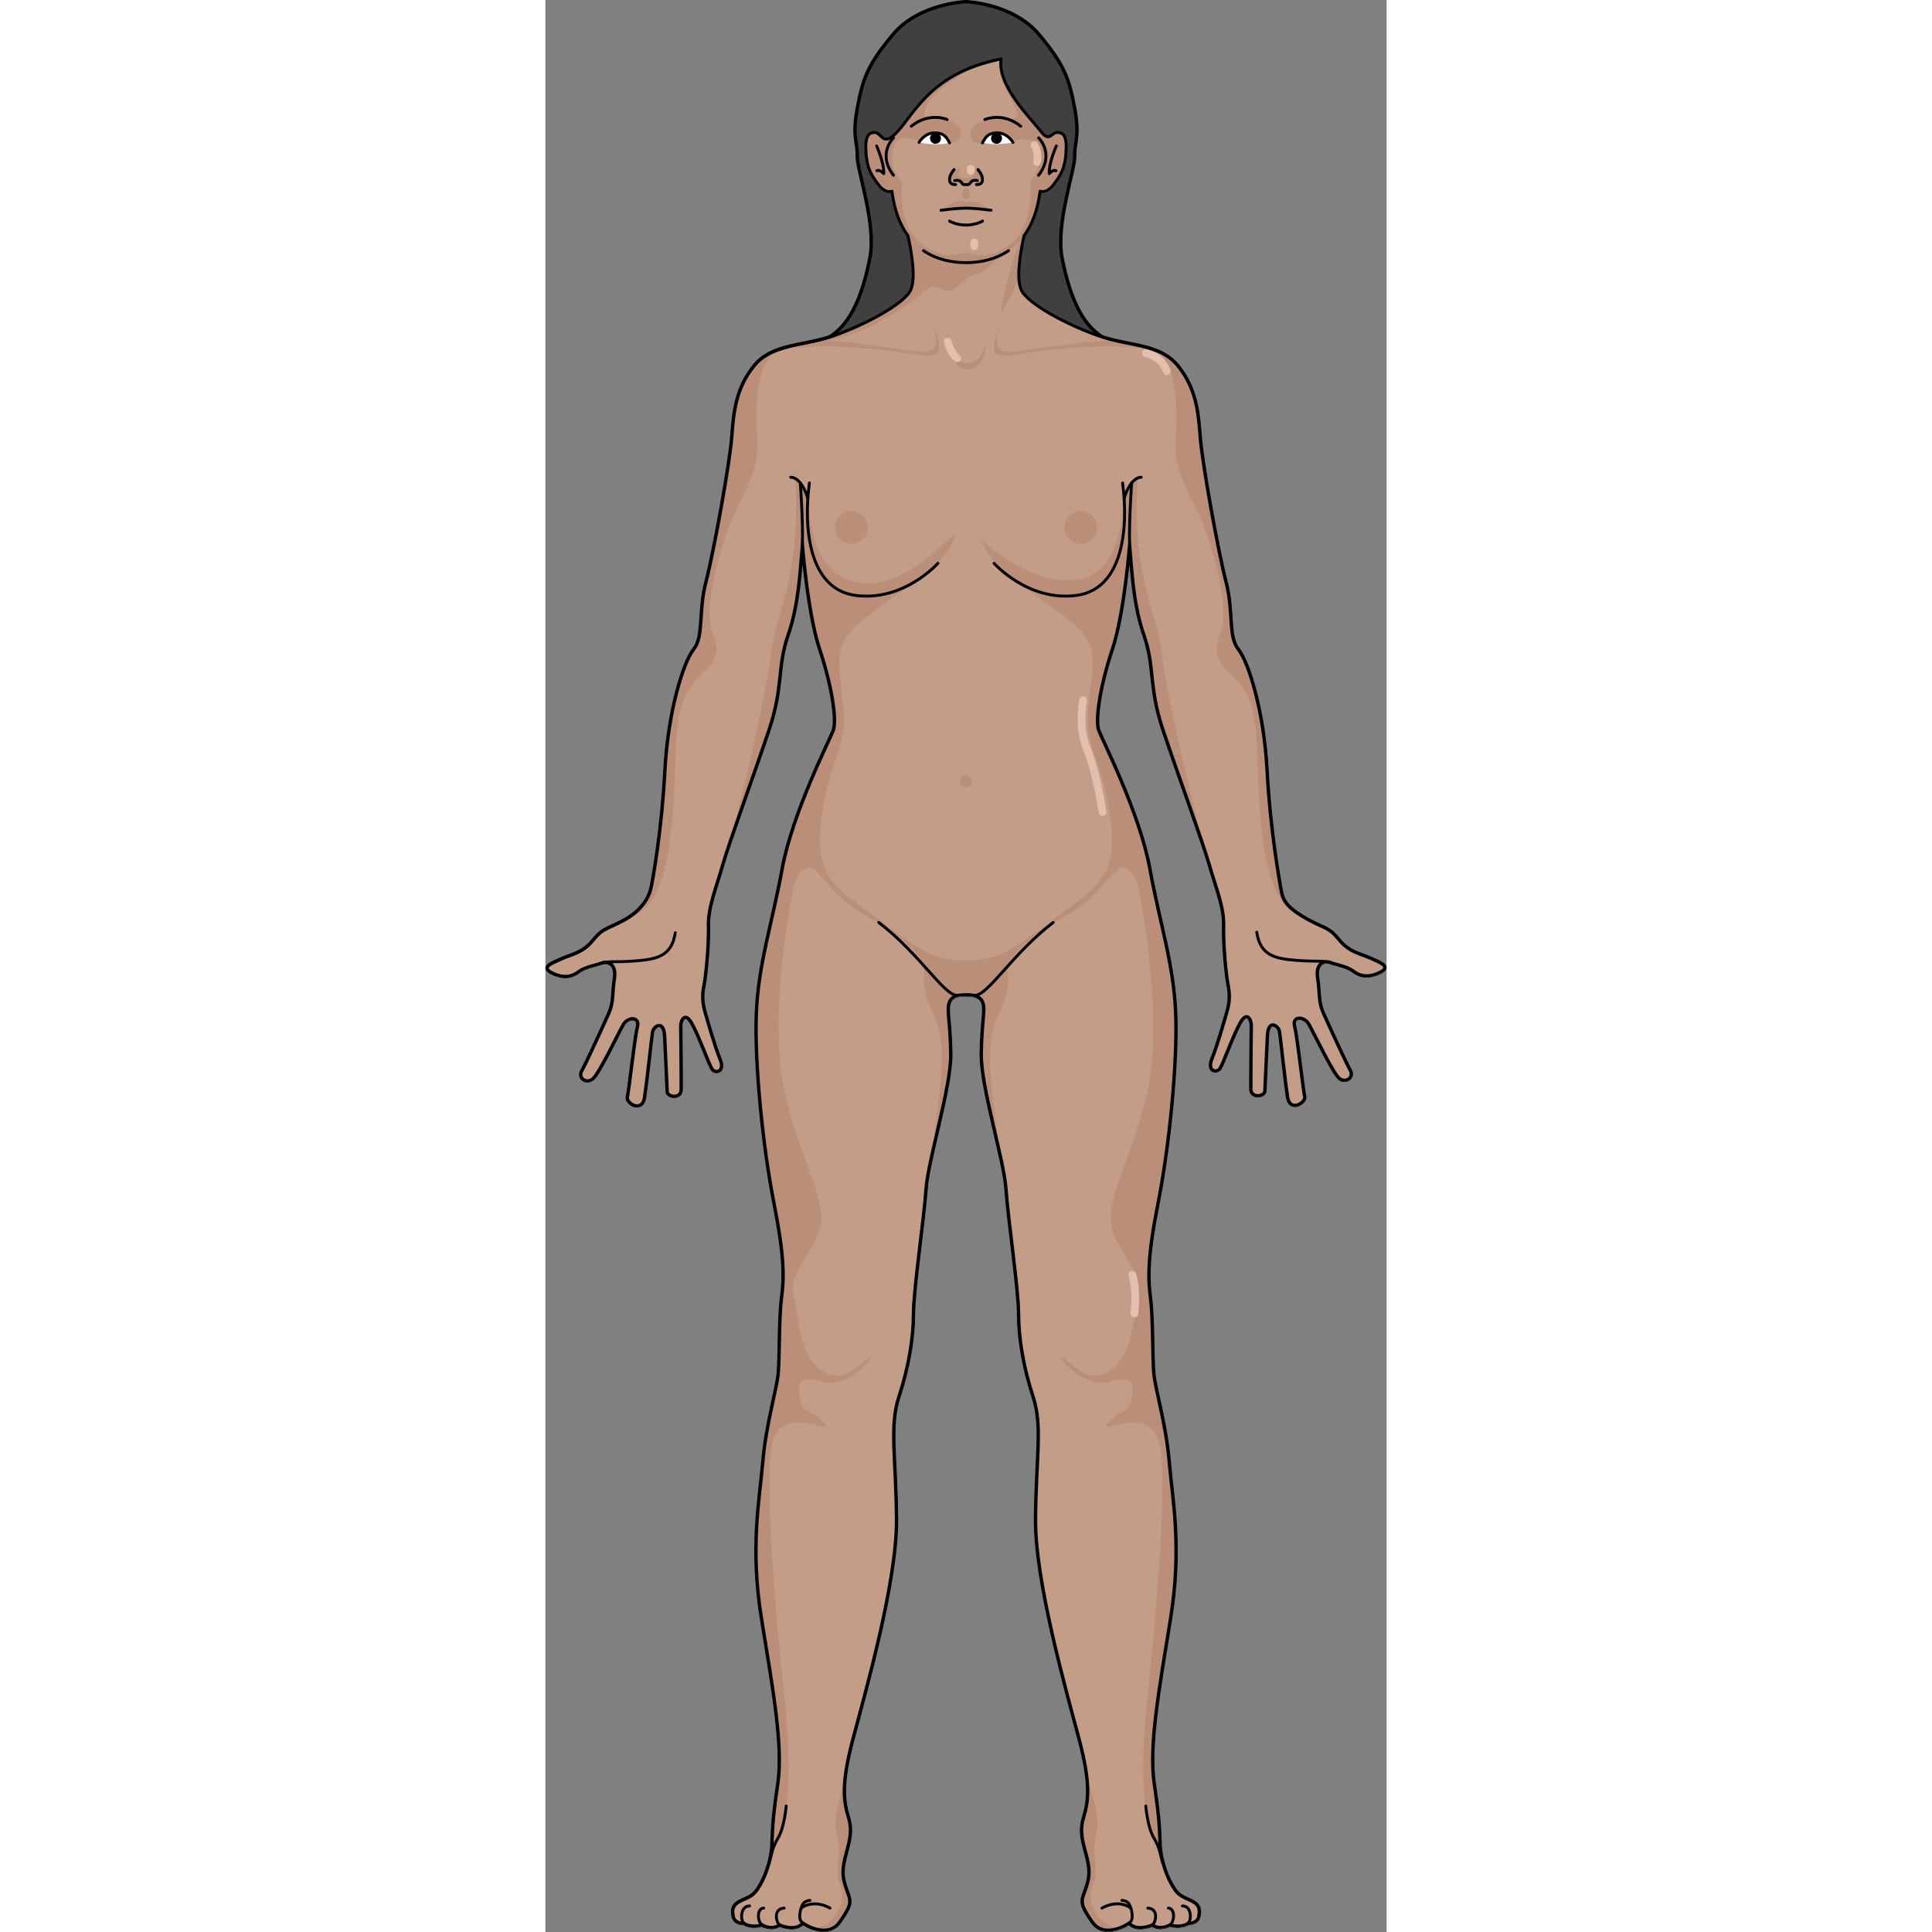 <?xml version="1.0" encoding="utf-8"?>
<!-- Created by: Science Figures, www.sciencefigures.org, Generator: Science Figures Editor -->
<!DOCTYPE svg PUBLIC "-//W3C//DTD SVG 1.0//EN" "http://www.w3.org/TR/2001/REC-SVG-20010904/DTD/svg10.dtd">
<svg version="1.0" id="Layer_1" xmlns="http://www.w3.org/2000/svg" xmlns:xlink="http://www.w3.org/1999/xlink" 
	 width="800px" height="800px" viewBox="0 0 218.137 501" enable-background="new 0 0 218.137 501" xml:space="preserve">
<rect x="0" y="0" width="218.137" height="501" fill="#808080" stroke="none"/>
<g>
	<g>
		<path fill="none" stroke="#000000" stroke-linecap="round" stroke-linejoin="round" stroke-miterlimit="10" d="M213.872,248.493
			c-2.494-1.154-5.385-1.425-8.118-4.782c-2.735-3.357-3.552-2.751-8.149-5.284c-4.598-2.534-6.231-4.447-6.738-6.885
			c-0.506-2.44-2.985-16.518-3.79-31.807c-0.808-15.287-4.777-28.003-7.457-31.354c-2.68-3.349-1.17-9.757-3.181-17.462
			c-2.011-7.706-6.197-30.82-6.699-37.688c-0.503-6.87-1.173-12.563-5.695-18.259c-4.522-5.696-12.395-5.194-19.598-7.538
			c-5.821-3.517-8.753-11.557-10.512-20.477c-1.76-8.921,3.391-22.99,3.266-26.509c-0.125-3.516,1.383-4.899,0-12.312
			c-1.381-7.412-2.513-11.18-9.297-19.22c-6.715-7.959-18.592-8.409-18.832-8.417h-0.006h-0.006
			c-0.24,0.008-12.117,0.458-18.833,8.417c-6.784,8.041-7.914,11.808-9.297,19.22c-1.381,7.413,0.126,8.795,0,12.312
			c-0.126,3.519,5.024,17.588,3.268,26.509c-1.759,8.92-4.692,16.96-10.513,20.477c-7.202,2.344-15.076,1.842-19.599,7.538
			c-4.522,5.695-5.191,11.389-5.693,18.259c-0.504,6.868-4.69,29.982-6.702,37.688c-2.01,7.706-0.5,14.113-3.179,17.462
			c-2.681,3.35-6.65,16.066-7.458,31.354c-0.805,15.289-3.032,27.781-3.565,30.35c-0.533,2.566-2.359,5.953-6.957,8.486
			c-4.596,2.533-5.415,1.928-8.149,5.284c-2.731,3.356-5.624,3.628-8.118,4.781c-2.492,1.154-5.528,2.121-2.497,3.625
			c3.031,1.503,5.184,0.932,6.827-0.325c1.642-1.258,4.494-1.683,5.99-2.245c1.498-0.56,3.978,0.101,3.375,4.045
			c-0.601,3.946-0.186,6.141-1.421,8.937c-1.234,2.796-6.032,13.282-7.049,15.034c-1.02,1.75,1.048,3.344,2.69,2.086
			c1.644-1.258,6.707-11.981,7.951-14.12c1.245-2.14,4.525-2.184,3.792,0.644c-0.732,2.826-2.204,16.551-2.608,18.137
			c-0.402,1.587,3.723,4.119,4.325,0.172c0.603-3.945,1.835-15.465,2.084-17.012c0.249-1.546,3.041-3.438,3.258,1.114
			c0.215,4.551,0.6,12.844,0.658,14.311c0.058,1.466,3.461,1.883,3.507-0.435c0.045-2.316-0.093-15.283-0.112-16.595
			c-0.019-1.312,1.104-3.912,2.923-0.773c1.818,3.141,4.469,10.67,5.297,11.932c0.827,1.263,3.33,0.765,1.974-2.497
			s-3.587-11.068-4.035-12.76c-0.45-1.693-0.671-3.774-0.163-6.213c0.507-2.438,1.324-10.555,1.179-15.455
			c-0.144-4.899,1.981-9.9,3.687-15.896c1.706-5.995,8.412-24.211,12.096-35.268c3.685-11.054,2.023-16.143,4.869-24.351
			c2.85-8.208,3.119-16.825,3.79-24.028c0,0,1.34,18.09,4.522,27.639c3.182,9.548,4.523,18.425,3.518,21.104
			c-1.005,2.681-10.555,21.274-13.233,35.847c-2.681,14.573-6.198,24.791-6.701,37.522c-0.502,12.73,1.677,34.505,4.522,48.91
			c2.848,14.406,2.682,19.766,2.011,24.792c-0.67,5.025-0.502,15.243-0.838,19.431c-0.334,4.188-3.183,13.234-4.019,23.116
			c-0.838,9.882-3.352,22.11-0.336,40.704c3.014,18.592,5.695,33.165,4.188,43.048c-1.508,9.884-1.34,12.898-1.508,15.914
			c-0.168,3.016-1.34,7.035-2.846,9.715c-1.509,2.681-2.137,3.141-4.775,4.271c-2.637,1.13-2.763,2.388-2.387,4.271
			c0.377,1.885,2.764,1.759,2.764,1.759s1.635,1.258,4.648,0.377c0,0,2.513,1.508,4.523,0c0,0,4.146,1.885,6.029-0.501
			c0,0,6.282,4.397,9.548-0.251c3.268-4.648,2.89-5.276,1.885-8.04s-1.509-4.648-0.502-8.668c1.005-4.02,2.01-6.407,0.879-10.302
			c-1.13-3.895-2.136-8.039,1.131-20.352c3.266-12.311,11.431-40.829,11.305-57.036c-0.125-16.205-1.885-24.119,0.63-31.784
			c2.511-7.664,3.769-15.201,3.769-21.482c0-6.282,2.764-24.874,3.266-32.412c0.504-7.54,6.533-26.382,6.407-35.051
			c-0.126-8.669-1.131-11.306-0.376-13.316c0.751-2.007,3.257-2.01,4.391-2.01c1.133,0,3.639,0.003,4.393,2.01
			c0.752,2.011-0.254,4.647-0.379,13.316c-0.125,8.668,5.906,27.511,6.408,35.051c0.502,7.538,3.266,26.129,3.266,32.412
			c0,6.281,1.256,13.818,3.77,21.482c2.512,7.665,0.753,15.579,0.627,31.784c-0.125,16.208,8.041,44.725,11.308,57.036
			c3.267,12.313,2.262,16.457,1.13,20.352c-1.13,3.896-0.125,6.282,0.88,10.302c1.004,4.02,0.502,5.905-0.503,8.668
			c-1.004,2.764-1.381,3.392,1.885,8.04s9.548,0.251,9.548,0.251c1.885,2.386,6.029,0.501,6.029,0.501c2.011,1.508,4.524,0,4.524,0
			c3.014,0.881,4.648-0.377,4.648-0.377s2.387,0.126,2.764-1.759c0.376-1.883,0.25-3.141-2.387-4.271
			c-2.639-1.13-3.266-1.59-4.773-4.271c-1.508-2.681-2.68-6.699-2.848-9.715c-0.168-3.015,0-6.03-1.509-15.914
			c-1.507-9.883,1.175-24.456,4.188-43.048c3.016-18.594,0.502-30.822-0.334-40.704c-0.838-9.882-3.687-18.927-4.021-23.116
			c-0.336-4.188-0.168-14.406-0.838-19.431c-0.67-5.026-0.836-10.385,2.011-24.792c2.846-14.405,5.024-36.18,4.522-48.91
			c-0.504-12.731-4.021-22.949-6.7-37.522s-12.228-33.166-13.233-35.847c-1.005-2.679,0.336-11.557,3.518-21.104
			c3.182-9.549,4.523-27.639,4.523-27.639c0.669,7.204,0.938,15.82,3.788,24.028c2.848,8.208,1.185,13.297,4.869,24.351
			c3.686,11.057,10.39,29.273,12.096,35.268c1.705,5.996,3.838,10.852,3.692,15.751c-0.144,4.9,0.672,13.018,1.179,15.455
			c0.508,2.439,0.288,4.521-0.161,6.213c-0.449,1.692-2.679,9.499-4.034,12.76c-1.359,3.262,1.145,3.76,1.972,2.497
			s3.477-8.792,5.296-11.932c1.818-3.14,2.942-0.539,2.923,0.773c-0.019,1.313-0.158,14.279-0.112,16.595
			c0.047,2.317,3.448,1.9,3.507,0.435c0.059-1.467,0.442-9.76,0.66-14.311c0.217-4.552,3.008-2.66,3.258-1.114
			c0.247,1.547,1.48,13.067,2.082,17.012c0.603,3.947,4.728,1.416,4.325-0.172c-0.402-1.587-1.874-15.311-2.608-18.138
			c-0.732-2.827,2.547-2.783,3.792-0.644c1.244,2.14,6.309,12.862,7.951,14.121c1.642,1.257,3.71-0.336,2.692-2.087
			c-1.018-1.751-5.815-12.238-7.051-15.034c-1.234-2.795-0.82-4.99-1.422-8.936c-0.602-3.944,1.877-4.606,3.376-4.045
			c1.497,0.563,4.349,0.987,5.991,2.245c1.641,1.257,3.794,1.828,6.825,0.325C219.399,250.613,216.364,249.646,213.872,248.493z"/>
		<path fill="#404041" d="M133.935,66.958c-1.76-8.921,3.391-22.99,3.266-26.509c-0.125-3.516,1.383-4.899,0-12.312
			c-1.381-7.412-2.513-11.18-9.297-19.22c-6.715-7.959-18.592-8.409-18.832-8.417l0,0h-0.006h-0.006l0,0
			c-0.24,0.008-12.117,0.458-18.833,8.417c-6.784,8.041-7.914,11.808-9.297,19.22c-1.381,7.413,0.126,8.795,0,12.312
			c-0.126,3.519,5.024,17.588,3.268,26.509c-1.759,8.92-4.692,16.96-10.513,20.477h35.375h0.012h35.375
			C138.625,83.918,135.694,75.878,133.935,66.958z"/>
		
			<path fill="none" stroke="#000000" stroke-width="0.75" stroke-linecap="round" stroke-linejoin="round" stroke-miterlimit="10" d="
			M133.935,66.958c-1.76-8.921,3.391-22.99,3.266-26.509c-0.125-3.516,1.383-4.899,0-12.312c-1.381-7.412-2.513-11.18-9.297-19.22
			c-6.715-7.959-18.592-8.409-18.832-8.417l0,0h-0.006h-0.006l0,0c-0.24,0.008-12.117,0.458-18.833,8.417
			c-6.784,8.041-7.914,11.808-9.297,19.22c-1.381,7.413,0.126,8.795,0,12.312c-0.126,3.519,5.024,17.588,3.268,26.509
			c-1.759,8.92-4.692,16.96-10.513,20.477h35.375h0.012h35.375C138.625,83.918,135.694,75.878,133.935,66.958z"/>
		<path fill="#C49D89" d="M213.991,248.849c-2.494-1.155-5.385-1.426-8.118-4.782c-2.735-3.356-3.552-2.75-8.149-5.283
			c-4.598-2.534-6.231-4.447-6.738-6.885c-0.506-2.439-2.979-16.499-3.784-31.789c-0.808-15.287-4.777-28.002-7.457-31.354
			c-2.68-3.348-1.17-9.757-3.181-17.461c-2.011-7.707-6.197-30.82-6.699-37.689c-0.503-6.87-1.173-12.563-5.695-18.258
			c-4.522-5.696-12.395-5.194-19.598-7.539c-7.202-2.345-18.092-7.706-20.772-11.724c-1.812-2.718-0.562-10.097,0.44-14.599
			c1.991-2.722,3.518-6.441,4.159-11.532c0,0,1.646,0.774,3.501-1.707c1.852-2.479,2.951-4.127,3.225-8.381
			c0.273-4.255-0.687-5.148-2.265-5.148c-1.579,0-1.991,2.748-4.324-0.341c-2.333-3.088-11.392-11.805-10.225-18.737
			c-19.284,3.845-22.923,15.511-27.862,19.836c-2.914,2.549-3.336-0.758-4.916-0.758c-1.578,0-2.539,0.893-2.266,5.148
			c0.274,4.254,1.373,5.902,3.226,8.381c1.854,2.481,3.501,1.707,3.501,1.707c0.64,5.078,2.16,8.792,4.145,11.514
			c1.002,4.499,2.258,11.894,0.443,14.616c-2.681,4.018-13.568,9.379-20.771,11.724c-7.202,2.344-15.076,1.842-19.599,7.539
			c-4.522,5.696-5.191,11.389-5.693,18.258c-0.504,6.869-4.69,29.982-6.702,37.689c-2.01,7.705-0.5,14.113-3.179,17.461
			c-2.681,3.351-6.65,16.066-7.458,31.354c-0.805,15.29-3.032,27.781-3.565,30.35c-0.533,2.566-2.365,5.935-6.963,8.469
			c-4.596,2.533-5.414,1.927-8.149,5.283c-2.731,3.356-5.624,3.627-8.118,4.782c-2.492,1.154-5.528,2.121-2.497,3.625
			c3.031,1.502,5.185,0.932,6.828-0.325c1.642-1.258,4.494-1.683,5.989-2.245c1.498-0.56,3.978,0.102,3.375,4.046
			c-0.601,3.946-0.186,6.141-1.421,8.936c-1.234,2.797-6.032,13.283-7.049,15.034c-1.02,1.751,1.048,3.345,2.69,2.086
			c1.644-1.257,6.707-11.98,7.951-14.121c1.245-2.14,4.525-2.183,3.792,0.644c-0.732,2.827-2.204,16.551-2.607,18.138
			s3.723,4.118,4.325,0.172c0.603-3.945,1.835-15.465,2.084-17.013c0.248-1.545,3.041-3.437,3.258,1.114
			c0.215,4.552,0.599,12.845,0.658,14.312c0.058,1.466,3.461,1.882,3.507-0.436c0.044-2.315-0.094-15.282-0.112-16.595
			c-0.019-1.312,1.104-3.913,2.923-0.773c1.818,3.139,4.469,10.669,5.297,11.931c0.827,1.263,3.33,0.766,1.973-2.496
			s-3.586-11.068-4.035-12.76c-0.451-1.694-0.671-3.774-0.163-6.213c0.507-2.438,1.323-10.555,1.178-15.455
			c-0.144-4.9,1.988-9.882,3.693-15.878c1.706-5.996,8.412-24.211,12.096-35.268c3.685-11.053,2.023-16.142,4.869-24.35
			c2.85-8.208,3.119-16.825,3.79-24.028c0,0,1.34,18.089,4.522,27.638c3.182,9.548,4.523,18.426,3.518,21.105
			c-1.005,2.682-10.555,21.273-13.233,35.846c-2.681,14.573-6.198,24.792-6.701,37.522c-0.502,12.73,1.677,34.505,4.522,48.911
			c2.848,14.406,2.682,19.765,2.011,24.791c-0.67,5.026-0.502,15.243-0.838,19.431c-0.334,4.188-3.183,13.234-4.019,23.116
			c-0.838,9.882-3.352,22.11-0.336,40.705c3.014,18.591,5.695,33.165,4.188,43.047c-1.508,9.884-1.34,12.898-1.508,15.913
			c-0.168,3.017-1.34,7.035-2.846,9.716c-1.509,2.68-2.137,3.14-4.775,4.271c-2.637,1.13-2.763,2.388-2.387,4.271
			c0.377,1.884,2.764,1.759,2.764,1.759s1.635,1.257,4.648,0.376c0,0,2.513,1.508,4.523,0c0,0,4.146,1.885,6.029-0.502
			c0,0,6.282,4.398,9.548-0.25c3.268-4.649,2.89-5.276,1.885-8.041c-1.005-2.764-1.509-4.648-0.502-8.669
			c1.005-4.02,2.01-6.406,0.879-10.301c-1.13-3.895-2.136-8.04,1.131-20.352c3.266-12.312,11.431-40.829,11.305-57.036
			c-0.125-16.205-1.885-24.119,0.63-31.784c2.511-7.663,3.769-15.201,3.769-21.481c0-6.282,2.764-24.874,3.266-32.412
			c0.504-7.539,6.533-26.381,6.407-35.051c-0.126-8.668-1.131-11.306-0.376-13.316c0.751-2.007,3.257-2.009,4.391-2.009
			c1.133,0,3.639,0.002,4.393,2.009c0.752,2.011-0.254,4.648-0.379,13.316c-0.125,8.669,5.906,27.512,6.408,35.051
			c0.502,7.538,3.266,26.13,3.266,32.412c0,6.28,1.256,13.818,3.77,21.481c2.512,7.666,0.753,15.579,0.627,31.784
			c-0.125,16.207,8.041,44.725,11.308,57.036c3.267,12.313,2.262,16.457,1.13,20.352c-1.13,3.896-0.125,6.282,0.881,10.301
			c1.004,4.021,0.502,5.905-0.504,8.669c-1.004,2.764-1.381,3.392,1.885,8.041c3.266,4.648,9.548,0.25,9.548,0.25
			c1.885,2.387,6.029,0.502,6.029,0.502c2.011,1.508,4.524,0,4.524,0c3.014,0.881,4.648-0.376,4.648-0.376s2.387,0.125,2.764-1.759
			c0.376-1.883,0.25-3.141-2.387-4.271c-2.639-1.131-3.266-1.591-4.773-4.271c-1.508-2.681-2.68-6.699-2.848-9.716
			c-0.168-3.015,0-6.029-1.509-15.913c-1.507-9.883,1.175-24.456,4.188-43.047c3.016-18.594,0.502-30.823-0.334-40.705
			c-0.838-9.882-3.687-18.928-4.021-23.116c-0.336-4.188-0.168-14.405-0.838-19.431c-0.67-5.025-0.836-10.385,2.011-24.791
			c2.846-14.405,5.024-36.18,4.522-48.911c-0.504-12.731-4.021-22.949-6.7-37.522c-2.68-14.573-12.228-33.165-13.233-35.846
			c-1.005-2.679,0.336-11.557,3.518-21.105c3.182-9.549,4.523-27.638,4.523-27.638c0.669,7.203,0.938,15.82,3.788,24.028
			c2.848,8.208,1.185,13.297,4.869,24.35c3.686,11.057,10.39,29.272,12.096,35.268c1.705,5.996,3.832,10.833,3.687,15.732
			c-0.145,4.9,0.671,13.017,1.178,15.455c0.508,2.439,0.288,4.52-0.162,6.213c-0.449,1.692-2.679,9.498-4.034,12.761
			c-1.358,3.261,1.145,3.759,1.973,2.496c0.828-1.262,3.477-8.792,5.296-11.931c1.818-3.14,2.942-0.539,2.923,0.772
			c-0.019,1.313-0.158,14.28-0.112,16.595c0.047,2.318,3.449,1.902,3.507,0.436c0.059-1.467,0.443-9.759,0.66-14.312
			c0.217-4.551,3.008-2.66,3.258-1.114c0.246,1.547,1.48,13.067,2.082,17.012c0.602,3.946,4.728,1.416,4.325-0.172
			c-0.402-1.587-1.874-15.312-2.607-18.138c-0.732-2.827,2.546-2.783,3.792-0.643c1.244,2.14,6.309,12.862,7.951,14.12
			c1.642,1.258,3.71-0.335,2.692-2.086c-1.018-1.751-5.815-12.238-7.051-15.034c-1.234-2.795-0.82-4.99-1.422-8.936
			c-0.602-3.945,1.878-4.606,3.376-4.046c1.498,0.563,4.349,0.988,5.991,2.246c1.641,1.257,3.794,1.828,6.825,0.325
			C219.518,250.969,216.482,250.002,213.991,248.849z"/>
		<g>
			<path fill="#BA8E79" d="M115.563,54.521c-1.103-0.292-1.794-1.461-3.526-2.058c-1.99-0.687-2.965,0-2.965,0s-0.977-0.687-2.966,0
				c-1.733,0.596-2.425,1.766-3.526,2.058c1.252-0.161,4.486-0.548,6.492-0.548C111.076,53.973,114.31,54.36,115.563,54.521z"/>
		</g>
		<g>
			<circle fill="#BA8E79" cx="109.071" cy="202.558" r="1.61"/>
			<circle fill="#BA8E79" cx="138.817" cy="136.769" r="4.249"/>
			<path fill="#BA8E79" d="M68.46,125.248c-1.498,10.831-0.499,27.521,11.997,29.157c12.495,1.639,21.328-8.33,21.328-8.33
				c2.173-2.979,4.048-4.854,4.298-7.103c0.25-2.25-14.123,17.406-28.375,11C66.3,144.844,68.46,125.248,68.46,125.248z"/>
			<circle fill="#BA8E79" cx="79.316" cy="136.769" r="4.249"/>
			<path fill="#BA8E79" d="M118.843,65.774c-3.375,2.355-9.778,2.337-9.778,2.337c-10.963,0-15.046-6.998-15.046-6.998l-0.125-0.005
				c0.082,0.119,0.16,0.246,0.244,0.361c1.002,4.499,2.258,11.894,0.443,14.616c-2.681,4.018-13.568,9.379-20.771,11.724
				c-0.795,0.259-1.599,0.479-2.404,0.679c10.005-1.038,18.493-6.868,22.491-9.588c4.325-2.944,5.707-5.768,9.131-3.905
				c3.424,1.863,4.445-2.642,7.81-3.484c3.364-0.839,4.625-2.883,8.909-6.275L118.843,65.774z"/>
			<path fill="#BA8E79" d="M122.948,69.734c0.192-2.824,0.773-5.918,1.292-8.248c0.087-0.118,0.168-0.25,0.253-0.373h-0.382
				c0,0-1.512,1.925-2.641,5.444c-1.129,3.52-4.552,17.628-2.823,13.964c1.502-3.185,3.664-5.586,4.024-9.251
				C122.718,70.799,122.815,70.28,122.948,69.734z"/>
			<g>
				<path fill="#BA8E79" d="M104.084,88.21c0.781,1.262,1.562,7.991,5.526,7.569c3.965-0.42,4.565-4.805,4.686-6.847
					c0,0-1.322,5.948-5.106,5.226C105.406,93.437,104.084,88.21,104.084,88.21z"/>
				<path fill="#BA8E79" d="M154.384,90.255c-2.852-0.67-5.897-1.131-8.868-1.982c-7.673,0.485-19.89,2.485-23.78,2.88
					c-4.948,0.504-5.347-1.38-3.965-6.786c0,0-3.123,6.927-0.36,7.638S126,91.1,133.809,90.437
					C140.641,89.855,146.557,89.533,154.384,90.255z"/>
				<path fill="#BA8E79" d="M100.97,92.005c2.763-0.711-0.36-7.638-0.36-7.638c1.382,5.406,0.983,7.291-3.965,6.786
					c-3.978-0.403-16.655-2.485-24.285-2.91c-3.215,0.885-6.506,1.339-9.53,2.128c8.412-0.866,14.577-0.544,21.742,0.066
					C92.381,91.1,98.208,92.716,100.97,92.005z"/>
			</g>
			<path fill="#BA8E79" d="M112.958,139.918c1,2.429,8.074,16.993,25.286,14.392c15.464-2.337,11.513-28.392,11.513-28.392
				s1.667,21.554-10.94,24.179C126.208,152.722,112.958,139.918,112.958,139.918z"/>
			<g>
				<path fill="#BA8E79" d="M144.666,176.215c0.582-2.379,1.304-4.912,2.166-7.5c3.183-9.549,4.522-27.638,4.522-27.638
					c0.105,1.135,0.202,2.309,0.299,3.507c0.09-9.505,0.087-18.963,0.087-18.963l-1.36,2.695l-0.553,10.486
					c-2.97,20.204-21.236,14.851-21.236,14.851c6.62,3.02,9.706,2.444,14.472,3.944C147.776,159.08,144.866,171.313,144.666,176.215
					z"/>
				<path fill="#BA8E79" d="M161.528,379.437c-0.836-9.882-3.685-18.928-4.019-23.116c-0.335-4.188-0.168-14.405-0.837-19.431
					c-0.671-5.025-0.837-10.385,2.011-24.791c2.846-14.405,5.024-36.18,4.522-48.911c-0.504-12.731-4.021-22.949-6.701-37.522
					c-0.083-0.45-0.174-0.91-0.271-1.378c-2.997-14.342-11.989-31.871-12.963-34.468c-0.733-1.953-0.214-7.207,1.352-13.606v0.001
					c0.283-1.159,0.602-2.354,0.951-3.574c0.012-0.042,0.023-0.083,0.035-0.126c0.156-0.542,0.321-1.09,0.49-1.641
					c0.028-0.089,0.054-0.178,0.081-0.269c0.194-0.626,0.397-1.256,0.608-1.891c0.148-0.444,0.291-0.913,0.432-1.392
					c0.018-0.062,0.035-0.122,0.054-0.185c2.833-9.827,4.037-26.062,4.037-26.062c0.105,1.135,0.202,2.309,0.299,3.507
					c0.09-9.505,0.087-18.963,0.087-18.963l-1.36,2.695l-0.553,10.486c-2.97,20.204-28.348,12.116-28.348,12.116
					c4.134,1.885,8.532,5.557,12.414,8.414v0c10.159,7.236,8.309,10.898,7.042,23.057c-1.267,12.16,2.786,12.16,5.319,27.864
					c2.533,15.706-1.5,18.714-13.041,27.1c-11.532,8.379-14.565,11.681-24.127,11.686c-9.561-0.005-12.594-3.306-24.126-11.686
					c-11.541-8.386-15.575-11.395-13.041-27.1c2.533-15.704,6.586-15.704,5.319-27.864c-1.267-12.158-3.117-15.82,7.042-23.057v0
					c3.882-2.856,8.28-6.529,12.414-8.414c0,0-25.378,8.088-28.348-12.116l-0.553-10.486l-1.36-2.695c0,0-0.003,9.458,0.087,18.963
					c0.097-1.199,0.193-2.372,0.299-3.507c0,0,1.204,16.235,4.037,26.062c0.019,0.063,0.036,0.123,0.054,0.185
					c0.141,0.479,0.283,0.947,0.432,1.392c0.21,0.635,0.414,1.265,0.608,1.891c0.027,0.09,0.053,0.18,0.081,0.269
					c0.169,0.551,0.334,1.1,0.49,1.641c0.012,0.042,0.023,0.084,0.035,0.126c0.35,1.219,0.668,2.415,0.951,3.574v-0.001
					c1.565,6.399,2.085,11.653,1.352,13.606c-0.974,2.598-9.966,20.126-12.963,34.468c-0.097,0.468-0.188,0.928-0.271,1.378
					c-2.681,14.573-6.198,24.792-6.701,37.522c-0.502,12.73,1.677,34.505,4.522,48.911c2.848,14.406,2.682,19.765,2.011,24.791
					c-0.67,5.026-0.502,15.243-0.838,19.431c-0.334,4.188-3.183,13.234-4.019,23.116c-0.838,9.882-3.352,22.11-0.336,40.705
					c3.014,18.591,5.695,33.165,4.188,43.047c-1.508,9.884-1.34,12.898-1.508,15.913c-0.022,0.398-0.063,0.814-0.119,1.242
					c-0.001,0.002-0.001,0.004-0.001,0.006c5.61-9.087,4.631-26.839,3.13-40.753c-1.672-15.5-5.078-51.5-3.328-64s16.5-3,13.75-6.5
					s-5.5-2.25-6.225-6.25c-0.725-4-0.775-6.5,5.975-4.5s14.5-8,11.481-6s-6.231,6.75-11.981,3s-6-14-7.25-20s5.5-10.25,7-17.5
					s-6.25-19.75-9.5-35.5s-0.004-39.457,2.327-51.49c0.744-3.843,3.247-7.737,6.157-4.848c3.901,3.869,4.672,6.768,13.919,12.109
					c9.044,5.224,12.463,9.372,16.769,15.199c4.169,5.641,7.81,4.642,8.037,4.573c0.229,0.069,3.869,1.068,8.038-4.573
					c4.306-5.827,7.725-9.975,16.769-15.199c9.247-5.341,10.018-8.24,13.919-12.109c2.91-2.889,5.413,1.005,6.157,4.848
					c2.332,12.033,5.578,35.74,2.328,51.49s-11,28.25-9.5,35.5s8.25,11.5,7,17.5s-1.5,16.25-7.25,20s-8.963-1-11.981-3
					s4.731,8,11.481,6s6.699,0.5,5.975,4.5s-3.475,2.75-6.225,6.25s12-6,13.75,6.5s-1.656,48.5-3.328,64
					c-1.501,13.914-2.48,31.666,3.13,40.753c0-0.001,0-0.004-0.001-0.006c-0.056-0.428-0.097-0.844-0.119-1.242
					c-0.168-3.015,0-6.029-1.508-15.913c-1.507-9.883,1.174-24.456,4.188-43.047C164.879,401.547,162.366,389.318,161.528,379.437z"
					/>
			</g>
			<path fill="#BA8E79" d="M109.065,251.611l-12.424-3.786c3.456,4.701-0.729,5.813,3.821,14.758c4.551,8.943,1.279,22.219,0,35.614
				c-0.049,0.515-0.086,0.995-0.117,1.457c1.937-8.708,4.92-19.911,4.831-26.039c-0.126-8.668-1.131-11.306-0.376-13.316
				c0.751-2.007,3.257-2.009,4.391-2.009c1.133,0,3.639,0.002,4.393,2.009c0.752,2.011-0.254,4.648-0.379,13.316
				c-0.082,5.711,2.507,15.837,4.427,24.238c-1.301-13.276-4.476-26.403,0.036-35.27c4.55-8.945,0.365-10.058,3.821-14.758
				L109.065,251.611z"/>
			<path fill="#BA8E79" d="M34.234,188.553c1.365-12.549,7.569-13.37,9.183-16.956c1.613-3.586,0.924-4.197-0.509-8.86
				c-1.434-4.66,1.433-20.794,7.35-32.087c5.916-11.293,4.661-14.342,4.521-20.975c-0.131-6.22,0.265-13.703,4.059-17.899
				c-1.752,0.826-3.33,1.94-4.626,3.572c-4.522,5.696-5.191,11.389-5.693,18.258c-0.504,6.869-4.69,29.982-6.702,37.689
				c-2.01,7.705-0.5,14.113-3.179,17.461c-2.681,3.351-6.65,16.066-7.458,31.354c-0.805,15.29-3.032,27.781-3.565,30.35
				c-0.404,1.947-1.646,4.982-4.13,6.727C34.738,232.261,32.921,200.619,34.234,188.553z"/>
			<path fill="#BA8E79" d="M45.761,225.634c0.088-0.307,0.169-0.593,0.26-0.911c1.706-5.996,8.412-24.211,12.096-35.268
				c3.685-11.053,2.023-16.142,4.869-24.35c2.85-8.208,3.119-16.825,3.79-24.028c0,0,0.28,3.776,0.888,8.784l0.267-2.887
				l-1.54-21.353c0,0-0.493-1.214-1.627-1.544c0,0,1.123,11.949-1.134,23.781c-2.257,11.832-4.228,13.804-5.304,22.767
				c-1.076,8.962-6.987,36.047-11.651,51.188C46.191,223.387,45.904,224.634,45.761,225.634z"/>
			<path fill="#BA8E79" d="M184.127,188.553c-1.365-12.549-7.569-13.37-9.183-16.956c-1.613-3.586-0.925-4.197,0.509-8.86
				c1.434-4.66-1.434-20.794-7.35-32.087c-5.916-11.293-4.661-14.342-4.521-20.975c0.131-6.22-0.265-13.703-4.059-17.899
				c1.752,0.826,3.33,1.94,4.626,3.572c4.522,5.696,5.191,11.389,5.693,18.258c0.504,6.869,4.69,29.982,6.702,37.689
				c2.01,7.705,0.5,14.113,3.179,17.461c2.681,3.351,6.65,16.066,7.458,31.354c0.805,15.29,3.278,29.349,3.785,31.789
				c0.384,1.85,1.421,3.397,3.906,5.143C183.618,232.116,185.44,200.619,184.127,188.553z"/>
			<path fill="#BA8E79" d="M172.6,225.634c-0.088-0.307-0.169-0.593-0.26-0.911c-1.707-5.996-8.412-24.211-12.096-35.268
				c-3.686-11.053-2.023-16.142-4.869-24.35c-2.85-8.208-3.119-16.825-3.79-24.028c0,0-0.28,3.776-0.888,8.784l-0.267-2.887
				l1.54-21.353c0,0,0.493-1.214,1.627-1.544c0,0-1.123,11.949,1.134,23.781c2.257,11.832,4.228,13.804,5.304,22.767
				c1.076,8.962,6.987,36.047,11.65,51.188C172.17,223.387,172.458,224.634,172.6,225.634z"/>
			<path fill="#BA8E79" d="M76.407,498.743c3.268-4.649,2.89-5.276,1.885-8.041c-1.005-2.764-1.509-4.648-0.502-8.669
				c1.005-4.02,2.01-6.406,0.879-10.301c-0.788-2.715-1.51-5.56-0.772-11.199c-0.104-0.053-0.165-0.084-0.165-0.084
				c-0.922,5.979-3.445,10.096-2.117,15.276c1.328,5.181-0.919,9.166,0.869,13.15c1.788,3.984-1.327,10.9-7.011,11.108
				c-0.243,0.009-0.451,0.035-0.645,0.069C70.949,500.976,74.301,501.741,76.407,498.743z"/>
			<path fill="#BA8E79" d="M141.995,498.743c-3.268-4.649-2.89-5.276-1.885-8.041c1.005-2.764,1.509-4.648,0.502-8.669
				c-1.005-4.02-2.011-6.406-0.879-10.301c0.788-2.715,1.51-5.56,0.772-11.199c0.104-0.053,0.165-0.084,0.165-0.084
				c0.921,5.979,3.445,10.096,2.117,15.276c-1.328,5.181,0.919,9.166-0.869,13.15c-1.788,3.984,1.327,10.9,7.011,11.108
				c0.243,0.009,0.451,0.035,0.645,0.069C147.453,500.976,144.1,501.741,141.995,498.743z"/>
		</g>
		<g>
			<path fill="#BA8E79" d="M110.312,43.505c0,0,2.182,2.711-1.24,2.711s-1.24-2.711-1.24-2.711
				c-2.526,0.254-3.019,3.252-3.019,3.252c2.287-0.974,2.604-0.082,3.123,0.644c0.519,0.725,1.136,0.474,1.136,0.474
				s0.617,0.251,1.136-0.474c0.519-0.726,0.836-1.618,3.123-0.644C113.331,46.757,112.838,43.759,110.312,43.505z"/>
			<path fill="#BA8E79" d="M109.082,48.503c0,0-1.374,1.32-0.98,2.199c0.394,0.879,0.98,0.972,0.98,0.972s0.587-0.093,0.98-0.972
				C110.456,49.823,109.082,48.503,109.082,48.503z"/>
			<path fill="#BA8E79" d="M119.51,30.785c-2.328-0.235-5-0.244-7.083,0.968c-1.331,0.774-2.986,2.856-1.931,4.419
				c1.027,1.523,3.908,1.259,5.486,1.115c1.284-0.116,2.534-0.461,3.814-0.589c2.586-0.259,7.01-1.663,8.032,1.596
				c0.433,1.382,0.444,2.935,0.174,4.346c-0.164,0.852-0.441,1.68-0.824,2.458c-0.198,0.403-1.529,1.91-1.493,2.218
				c0,0,1.45,12.191-6.281,16.789c-6.076,3.614-7.773,1.484-10.339,1.484s-4.263,2.13-10.339-1.484
				c-7.731-4.598-6.281-16.789-6.281-16.789c-2.08-2.355-3.037-5.739-2.195-8.808c0.232-0.845,0.669-2.096,1.513-2.539
				c1.435-0.755,3.972,0.361,5.471,0.609c1.299,0.215,2.709,0.458,4.007,0.514c1.882,0.08,4.443,0.617,5.88-0.966
				c1.453-1.602,0.15-3.464-1.42-4.375c-2.024-1.174-4.804-1.29-7.081-0.967c-2.271-4.528,8.389-11.724,15.281-14.46
				C98.328,20.917,94.872,31.12,90.324,35.102c-2.914,2.549-3.336-0.757-4.916-0.757c-1.578,0-2.539,0.893-2.266,5.147
				c0.274,4.255,1.373,5.902,3.226,8.382c1.854,2.481,3.501,1.707,3.501,1.707c0.64,5.077,2.16,8.791,4.15,11.534
				c4.658,7.288,15.046,6.997,15.046,6.997s10.388,0.292,15.046-6.997c0.021-0.034,0.049-0.065,0.071-0.101
				c1.957-2.712,3.458-6.401,4.092-11.433c0,0,1.646,0.774,3.501-1.707c1.852-2.48,2.951-4.127,3.225-8.382
				c0.273-4.254-0.687-5.147-2.265-5.147c-1.579,0-1.991,2.747-4.324-0.341c-2.333-3.088-11.392-11.805-10.225-18.738
				C115.563,22.079,127.46,31.587,119.51,30.785z"/>
		</g>
		
			<path fill="none" stroke="#000000" stroke-width="0.75" stroke-linecap="round" stroke-linejoin="round" stroke-miterlimit="10" d="
			M116.347,146.075c0,0,8.83,9.968,21.326,8.33c12.496-1.636,13.497-18.326,11.997-29.157"/>
		
			<path fill="none" stroke="#000000" stroke-width="0.75" stroke-linecap="round" stroke-linejoin="round" stroke-miterlimit="10" d="
			M150.076,129.241c0,0,1.427-5.327,4.426-5.493"/>
		
			<path fill="none" stroke="#000000" stroke-width="0.75" stroke-linecap="round" stroke-linejoin="round" stroke-miterlimit="10" d="
			M151.482,140.701c-0.146-5.789,0.54-15.453,0.54-15.453"/>
		
			<path fill="none" stroke="#000000" stroke-width="0.75" stroke-linecap="round" stroke-linejoin="round" stroke-miterlimit="10" d="
			M111.285,258.135c3.563,0,9.561-10.591,20.39-18.921"/>
		
			<path fill="none" stroke="#000000" stroke-width="0.75" stroke-linecap="round" stroke-linejoin="round" stroke-miterlimit="10" d="
			M151.397,498.619c1.437-0.816,0.563-3.814,0-4.815c-0.563-1-1.895-1-1.895-1"/>
		
			<path fill="none" stroke="#000000" stroke-width="0.75" stroke-linecap="round" stroke-linejoin="round" stroke-miterlimit="10" d="
			M150.84,493.211"/>
		
			<path fill="none" stroke="#000000" stroke-width="0.75" stroke-linecap="round" stroke-linejoin="round" stroke-miterlimit="10" d="
			M144.335,494.803c0,0,3.964-2.498,7.48,0"/>
		
			<path fill="none" stroke="#000000" stroke-width="0.75" stroke-linecap="round" stroke-linejoin="round" stroke-miterlimit="10" d="
			M157.426,499.12c0.749-0.407,1.812-4.147-1.207-4.317"/>
		
			<path fill="none" stroke="#000000" stroke-width="0.75" stroke-linecap="round" stroke-linejoin="round" stroke-miterlimit="10" d="
			M161.95,499.12c1.196-0.662,1.452-4.232-0.418-4.317"/>
		
			<path fill="none" stroke="#000000" stroke-width="0.75" stroke-linecap="round" stroke-linejoin="round" stroke-miterlimit="10" d="
			M166.598,498.743c1.053-0.71,1.01-4.542-1.41-4.495"/>
		
			<path fill="none" stroke="#000000" stroke-width="0.75" stroke-linecap="round" stroke-linejoin="round" stroke-miterlimit="10" d="
			M155.688,468.341c0,0,0.443,5.473,2.076,8.219c1.633,2.744,1.643,4.325,2.343,6.55"/>
		
			<path fill="none" stroke="#000000" stroke-width="0.75" stroke-linecap="round" stroke-linejoin="round" stroke-miterlimit="10" d="
			M101.786,146.075c0,0-8.833,9.968-21.328,8.33c-12.496-1.636-13.495-18.326-11.997-29.157"/>
		
			<path fill="none" stroke="#000000" stroke-width="0.75" stroke-linecap="round" stroke-linejoin="round" stroke-miterlimit="10" d="
			M68.054,129.241c0,0-1.426-5.327-4.425-5.493"/>
		
			<path fill="none" stroke="#000000" stroke-width="0.75" stroke-linecap="round" stroke-linejoin="round" stroke-miterlimit="10" d="
			M66.651,140.701c0.146-5.789-0.542-15.453-0.542-15.453"/>
		
			<path fill="none" stroke="#000000" stroke-width="0.75" stroke-linecap="round" stroke-linejoin="round" stroke-miterlimit="10" d="
			M106.846,258.135c-3.563,0-9.56-10.591-20.39-18.921"/>
		
			<path fill="none" stroke="#000000" stroke-width="0.75" stroke-linecap="round" stroke-linejoin="round" stroke-miterlimit="10" d="
			M66.734,498.619c-1.437-0.816-0.563-3.814,0-4.814c0.563-1.001,1.896-1.001,1.896-1.001"/>
		
			<path fill="none" stroke="#000000" stroke-width="0.75" stroke-linecap="round" stroke-linejoin="round" stroke-miterlimit="10" d="
			M67.292,493.211"/>
		
			<path fill="none" stroke="#000000" stroke-width="0.75" stroke-linecap="round" stroke-linejoin="round" stroke-miterlimit="10" d="
			M73.795,494.803c0,0-3.964-2.498-7.48,0"/>
		
			<path fill="none" stroke="#000000" stroke-width="0.75" stroke-linecap="round" stroke-linejoin="round" stroke-miterlimit="10" d="
			M60.705,499.12c-0.748-0.407-1.812-4.147,1.207-4.317"/>
		
			<path fill="none" stroke="#000000" stroke-width="0.75" stroke-linecap="round" stroke-linejoin="round" stroke-miterlimit="10" d="
			M56.181,499.12c-1.196-0.662-1.452-4.232,0.418-4.317"/>
		
			<path fill="none" stroke="#000000" stroke-width="0.75" stroke-linecap="round" stroke-linejoin="round" stroke-miterlimit="10" d="
			M51.533,498.743c-1.053-0.71-1.011-4.542,1.412-4.495"/>
		
			<path fill="none" stroke="#000000" stroke-width="0.75" stroke-linecap="round" stroke-linejoin="round" stroke-miterlimit="10" d="
			M62.443,468.341c0,0-0.442,5.473-2.076,8.219c-1.633,2.744-1.643,4.325-2.342,6.55"/>
		
			<path fill="none" stroke="#000000" stroke-width="0.75" stroke-linecap="round" stroke-linejoin="round" stroke-miterlimit="10" d="
			M14.585,249.694c2.62-0.536,3.673-0.096,9.065-0.534c5.393-0.439,9.146-1.313,10.028-7.289"/>
		
			<path fill="none" stroke="#000000" stroke-width="0.75" stroke-linecap="round" stroke-linejoin="round" stroke-miterlimit="10" d="
			M105.968,43.968c-0.753,0.944-1.166,1.699-1.166,2.593c0,0.891,0.481,1.302,1.579,1.302"/>
		
			<path fill="none" stroke="#000000" stroke-width="0.75" stroke-linecap="round" stroke-linejoin="round" stroke-miterlimit="10" d="
			M112.173,43.968c0.756,0.944,1.167,1.699,1.167,2.593c0,0.891-0.481,1.302-1.578,1.302"/>
		
			<path fill="none" stroke="#000000" stroke-width="0.75" stroke-linecap="round" stroke-linejoin="round" stroke-miterlimit="10" d="
			M112.037,46.834c0,0-1.166-0.341-1.716,0.413c-0.548,0.755-0.554,0.616-1.239,0.616h-0.021c-0.683,0-0.689,0.139-1.238-0.616
			c-0.55-0.754-1.716-0.413-1.716-0.413"/>
		<g>
			
				<path fill="none" stroke="#000000" stroke-width="0.75" stroke-linecap="round" stroke-linejoin="round" stroke-miterlimit="10" d="
				M102.58,54.521c1.252-0.161,4.486-0.548,6.492-0.548c2.004,0,5.238,0.387,6.491,0.548"/>
		</g>
		
			<path fill="none" stroke="#000000" stroke-width="0.75" stroke-linecap="round" stroke-linejoin="round" stroke-miterlimit="10" d="
			M113.34,57.335c0,0-1.676,1.03-4.269,1.03c-2.594,0-4.27-1.03-4.27-1.03"/>
		<g>
			<path fill="#FFFFFF" d="M96.888,36.918c0,0,1.424-2.469,4.061-2.469c2.639,0,3.225,1.466,3.853,2.595
				C104.802,37.044,101.843,37.962,96.888,36.918z"/>
			
				<path fill="none" stroke="#000000" stroke-width="0.75" stroke-linecap="round" stroke-linejoin="round" stroke-miterlimit="10" d="
				M96.888,36.918c0,0,1.424-2.469,4.061-2.469c2.639,0,3.225,1.466,3.853,2.595"/>
			<circle cx="101.159" cy="35.875" r="1.421"/>
			
				<path fill="none" stroke="#000000" stroke-width="0.75" stroke-linecap="round" stroke-linejoin="round" stroke-miterlimit="10" d="
				M104.185,30.995c0,0-4.6-2.044-9.301,1.737"/>
			<path fill="#FFFFFF" d="M121.255,36.918c0,0-1.424-2.469-4.063-2.469c-2.638,0-3.225,1.466-3.853,2.595
				C113.34,37.044,116.557,37.864,121.255,36.918z"/>
			
				<path fill="none" stroke="#000000" stroke-width="0.75" stroke-linecap="round" stroke-linejoin="round" stroke-miterlimit="10" d="
				M121.255,36.918c0,0-1.424-2.469-4.063-2.469c-2.638,0-3.225,1.466-3.853,2.595"/>
			<circle cx="116.984" cy="35.875" r="1.421"/>
			
				<path fill="none" stroke="#000000" stroke-width="0.75" stroke-linecap="round" stroke-linejoin="round" stroke-miterlimit="10" d="
				M113.957,30.995c0,0,4.6-2.044,9.302,1.737"/>
		</g>
		<g>
			
				<path fill="none" stroke="#000000" stroke-width="0.75" stroke-linecap="round" stroke-linejoin="round" stroke-miterlimit="10" d="
				M90.261,35.761c0,0-4.299,4.057,0,9.682"/>
			
				<path fill="none" stroke="#000000" stroke-width="0.75" stroke-linecap="round" stroke-linejoin="round" stroke-miterlimit="10" d="
				M127.899,35.761c0,0,4.302,4.057,0,9.682"/>
		</g>
		
			<path fill="none" stroke="#000000" stroke-width="0.75" stroke-linecap="round" stroke-linejoin="round" stroke-miterlimit="10" d="
			M203.552,249.549c-2.62-0.536-3.674-0.096-9.065-0.534c-5.393-0.439-9.146-1.314-10.026-7.29"/>
		
			<path fill="none" stroke="#000000" stroke-width="0.75" stroke-linecap="round" stroke-linejoin="round" stroke-miterlimit="10" d="
			M213.872,248.493c-2.494-1.154-5.385-1.425-8.118-4.782c-2.735-3.357-3.552-2.751-8.149-5.284
			c-4.598-2.534-6.231-4.447-6.738-6.885c-0.506-2.44-2.985-16.518-3.79-31.807c-0.808-15.287-4.777-28.003-7.457-31.354
			c-2.68-3.349-1.17-9.757-3.181-17.462c-2.011-7.706-6.197-30.82-6.699-37.688c-0.503-6.87-1.173-12.563-5.695-18.259
			c-4.522-5.696-12.395-5.194-19.598-7.538c-7.202-2.345-18.092-7.706-20.772-11.725c-1.808-2.713-0.565-10.069,0.434-14.575
			c1.995-2.724,3.523-6.456,4.166-11.555c0,0,1.646,0.774,3.501-1.707c1.852-2.48,2.951-4.127,3.225-8.382
			c0.273-4.254-0.687-5.147-2.265-5.147c-1.579,0-1.991,2.747-4.324-0.341c-2.333-3.088-11.392-11.805-10.225-18.738
			C98.902,19.11,95.263,30.777,90.324,35.102c-2.914,2.549-3.336-0.757-4.916-0.757c-1.578,0-2.539,0.893-2.266,5.147
			c0.274,4.255,1.373,5.902,3.226,8.382c1.854,2.481,3.501,1.707,3.501,1.707c0.643,5.086,2.16,8.812,4.15,11.534
			c1,4.501,2.249,11.879,0.438,14.596c-2.681,4.019-13.568,9.38-20.771,11.725c-7.202,2.344-15.076,1.842-19.599,7.538
			c-4.522,5.695-5.191,11.389-5.693,18.259c-0.504,6.868-4.69,29.982-6.702,37.688c-2.01,7.706-0.5,14.113-3.179,17.462
			c-2.681,3.35-6.65,16.066-7.458,31.354c-0.805,15.289-3.032,27.781-3.565,30.35c-0.533,2.566-2.359,5.953-6.957,8.486
			c-4.596,2.533-5.415,1.928-8.149,5.284c-2.731,3.356-5.624,3.628-8.118,4.781c-2.492,1.154-5.528,2.121-2.497,3.625
			c3.031,1.503,5.184,0.932,6.827-0.325c1.642-1.258,4.494-1.683,5.99-2.245c1.498-0.56,3.978,0.101,3.375,4.045
			c-0.601,3.946-0.186,6.141-1.421,8.937c-1.234,2.796-6.032,13.282-7.049,15.034c-1.02,1.75,1.048,3.344,2.69,2.086
			c1.644-1.258,6.707-11.981,7.951-14.12c1.245-2.14,4.525-2.184,3.792,0.644c-0.732,2.826-2.204,16.551-2.608,18.137
			c-0.402,1.587,3.723,4.119,4.325,0.172c0.603-3.945,1.835-15.465,2.084-17.012c0.249-1.546,3.041-3.438,3.258,1.114
			c0.215,4.551,0.6,12.844,0.658,14.311c0.058,1.466,3.461,1.883,3.507-0.435c0.045-2.316-0.093-15.283-0.112-16.595
			c-0.019-1.312,1.104-3.912,2.923-0.773c1.818,3.141,4.469,10.67,5.297,11.932c0.827,1.263,3.33,0.765,1.974-2.497
			s-3.587-11.068-4.035-12.76c-0.45-1.693-0.671-3.774-0.163-6.213c0.507-2.438,1.324-10.555,1.179-15.455
			c-0.144-4.899,1.981-9.9,3.687-15.896c1.706-5.995,8.412-24.211,12.096-35.268c3.685-11.054,2.023-16.143,4.869-24.351
			c2.85-8.208,3.119-16.825,3.79-24.028c0,0,1.34,18.09,4.522,27.639c3.182,9.548,4.523,18.425,3.518,21.104
			c-1.005,2.681-10.555,21.274-13.233,35.847c-2.681,14.573-6.198,24.791-6.701,37.522c-0.502,12.73,1.677,34.505,4.522,48.91
			c2.848,14.406,2.682,19.766,2.011,24.792c-0.67,5.025-0.502,15.243-0.838,19.431c-0.334,4.188-3.183,13.234-4.019,23.116
			c-0.838,9.882-3.352,22.11-0.336,40.704c3.014,18.592,5.695,33.165,4.188,43.048c-1.508,9.884-1.34,12.898-1.508,15.914
			c-0.168,3.016-1.34,7.035-2.846,9.715c-1.509,2.681-2.137,3.141-4.775,4.271c-2.637,1.13-2.763,2.388-2.387,4.271
			c0.377,1.885,2.764,1.759,2.764,1.759s1.635,1.258,4.648,0.377c0,0,2.513,1.508,4.523,0c0,0,4.146,1.885,6.029-0.501
			c0,0,6.282,4.397,9.548-0.251c3.268-4.648,2.89-5.276,1.885-8.04s-1.509-4.648-0.502-8.668c1.005-4.02,2.01-6.407,0.879-10.302
			c-1.13-3.895-2.136-8.039,1.131-20.352c3.266-12.311,11.431-40.829,11.305-57.036c-0.125-16.205-1.885-24.119,0.63-31.784
			c2.511-7.664,3.769-15.201,3.769-21.482c0-6.282,2.764-24.874,3.266-32.412c0.504-7.54,6.533-26.382,6.407-35.051
			c-0.126-8.669-1.131-11.306-0.376-13.316c0.751-2.007,3.257-2.01,4.391-2.01c1.133,0,3.639,0.003,4.393,2.01
			c0.752,2.011-0.254,4.647-0.379,13.316c-0.125,8.668,5.906,27.511,6.408,35.051c0.502,7.538,3.266,26.129,3.266,32.412
			c0,6.281,1.256,13.818,3.77,21.482c2.512,7.665,0.753,15.579,0.627,31.784c-0.125,16.208,8.041,44.725,11.308,57.036
			c3.267,12.313,2.262,16.457,1.13,20.352c-1.13,3.896-0.125,6.282,0.88,10.302c1.004,4.02,0.502,5.905-0.503,8.668
			c-1.004,2.764-1.381,3.392,1.885,8.04s9.548,0.251,9.548,0.251c1.885,2.386,6.029,0.501,6.029,0.501c2.011,1.508,4.524,0,4.524,0
			c3.014,0.881,4.648-0.377,4.648-0.377s2.387,0.126,2.764-1.759c0.376-1.883,0.25-3.141-2.387-4.271
			c-2.639-1.13-3.266-1.59-4.773-4.271c-1.508-2.681-2.68-6.699-2.848-9.715c-0.168-3.015,0-6.03-1.509-15.914
			c-1.507-9.883,1.175-24.456,4.188-43.048c3.016-18.594,0.502-30.822-0.334-40.704c-0.838-9.882-3.687-18.927-4.021-23.116
			c-0.336-4.188-0.168-14.406-0.838-19.431c-0.67-5.026-0.836-10.385,2.011-24.792c2.846-14.405,5.024-36.18,4.522-48.91
			c-0.504-12.731-4.021-22.949-6.7-37.522s-12.228-33.166-13.233-35.847c-1.005-2.679,0.336-11.557,3.518-21.104
			c3.182-9.549,4.523-27.639,4.523-27.639c0.669,7.204,0.938,15.82,3.788,24.028c2.848,8.208,1.185,13.297,4.869,24.351
			c3.686,11.057,10.39,29.273,12.096,35.268c1.705,5.996,3.838,10.852,3.692,15.751c-0.144,4.9,0.672,13.018,1.179,15.455
			c0.508,2.439,0.288,4.521-0.161,6.213c-0.449,1.692-2.679,9.499-4.034,12.76c-1.359,3.262,1.145,3.76,1.972,2.497
			s3.477-8.792,5.296-11.932c1.818-3.14,2.942-0.539,2.923,0.773c-0.019,1.313-0.158,14.279-0.112,16.595
			c0.047,2.317,3.448,1.9,3.507,0.435c0.059-1.467,0.442-9.76,0.66-14.311c0.217-4.552,3.008-2.66,3.258-1.114
			c0.247,1.547,1.48,13.067,2.082,17.012c0.603,3.947,4.728,1.416,4.325-0.172c-0.402-1.587-1.874-15.311-2.608-18.138
			c-0.732-2.827,2.547-2.783,3.792-0.644c1.244,2.14,6.309,12.862,7.951,14.121c1.642,1.257,3.71-0.336,2.692-2.087
			c-1.018-1.751-5.815-12.238-7.051-15.034c-1.234-2.795-0.82-4.99-1.422-8.936c-0.602-3.944,1.877-4.606,3.376-4.045
			c1.497,0.563,4.349,0.987,5.991,2.245c1.641,1.257,3.794,1.828,6.825,0.325C219.399,250.613,216.364,249.646,213.872,248.493z"/>
		
			<path fill="none" stroke="#000000" stroke-width="0.75" stroke-linecap="round" stroke-linejoin="round" stroke-miterlimit="10" d="
			M98.041,65.004c3.619,2.454,7.751,3.106,11.031,3.106c3.281,0,7.41-0.653,11.03-3.106"/>
		<g>
			
				<path fill="none" stroke="#000000" stroke-width="0.75" stroke-linecap="round" stroke-linejoin="round" stroke-miterlimit="10" d="
				M132.49,37.849c0,0-2,4.5-1.833,7.166c0.833-0.833,1.333-0.916,1.75-0.75"/>
			
				<path fill="none" stroke="#000000" stroke-width="0.75" stroke-linecap="round" stroke-linejoin="round" stroke-miterlimit="10" d="
				M85.897,37.849c0,0,2,4.5,1.833,7.166c-0.833-0.833-1.333-0.916-1.75-0.75"/>
		</g>
	</g>
	<g>
		<path fill="#E4BFB0" d="M127.479,43.013c-0.06,0-0.119-0.004-0.18-0.016c-0.544-0.099-0.904-0.619-0.805-1.162
			c0.411-2.266-0.471-3.617-0.509-3.674c-0.305-0.455-0.188-1.075,0.264-1.385c0.45-0.308,1.066-0.203,1.381,0.246
			c0.058,0.083,1.399,2.045,0.831,5.17C128.375,42.675,127.954,43.013,127.479,43.013z"/>
		<path fill="#E4BFB0" d="M110.311,45.347c-0.553,0-1-0.447-1-1v-0.584c0-0.551,0.447-1,1-1c0.553,0,1,0.449,1,1v0.584
			C111.311,44.9,110.864,45.347,110.311,45.347z"/>
		<path fill="#E4BFB0" d="M106.81,93.93c-0.213,0-0.429-0.068-0.61-0.208c-2.094-1.617-2.833-4.769-2.863-4.903
			c-0.123-0.536,0.213-1.072,0.751-1.195c0.539-0.126,1.073,0.212,1.198,0.749c0.006,0.026,0.615,2.592,2.137,3.767
			c0.438,0.338,0.518,0.966,0.18,1.403C107.406,93.796,107.11,93.93,106.81,93.93z"/>
		<path fill="#E4BFB0" d="M161.144,97.264c-0.414,0-0.801-0.259-0.944-0.672c-1.134-3.258-4.637-4.008-4.672-4.015
			c-0.541-0.111-0.89-0.639-0.779-1.179c0.11-0.542,0.64-0.891,1.18-0.781c0.189,0.038,4.656,0.996,6.16,5.318
			c0.182,0.521-0.094,1.091-0.615,1.273C161.364,97.245,161.253,97.264,161.144,97.264z"/>
		<path fill="#E4BFB0" d="M144.476,211.597c-0.488,0-0.916-0.357-0.988-0.855c-0.015-0.102-1.512-10.197-3.934-16.009
			c-2.592-6.221-1.117-13.064-1.054-13.352c0.119-0.539,0.652-0.88,1.192-0.76c0.539,0.12,0.879,0.655,0.761,1.193
			c-0.015,0.065-1.396,6.526,0.946,12.149c2.52,6.047,4.005,16.066,4.066,16.49c0.081,0.548-0.297,1.055-0.844,1.134
			C144.573,211.593,144.524,211.597,144.476,211.597z"/>
		<path fill="#E4BFB0" d="M152.728,341.597c-0.041,0-0.083-0.002-0.125-0.008c-0.548-0.068-0.937-0.568-0.868-1.116
			c0.71-5.685-0.451-9.542-0.463-9.58c-0.162-0.527,0.132-1.086,0.659-1.25c0.523-0.165,1.086,0.128,1.25,0.656
			c0.054,0.171,1.307,4.278,0.538,10.422C153.656,341.227,153.225,341.597,152.728,341.597z"/>
		<path fill="#E4BFB0" d="M111.227,64.847c-0.553,0-1-0.447-1-1v-1c0-0.553,0.447-1,1-1s1,0.447,1,1v1
			C112.227,64.4,111.78,64.847,111.227,64.847z"/>
	</g>
</g>
</svg>
